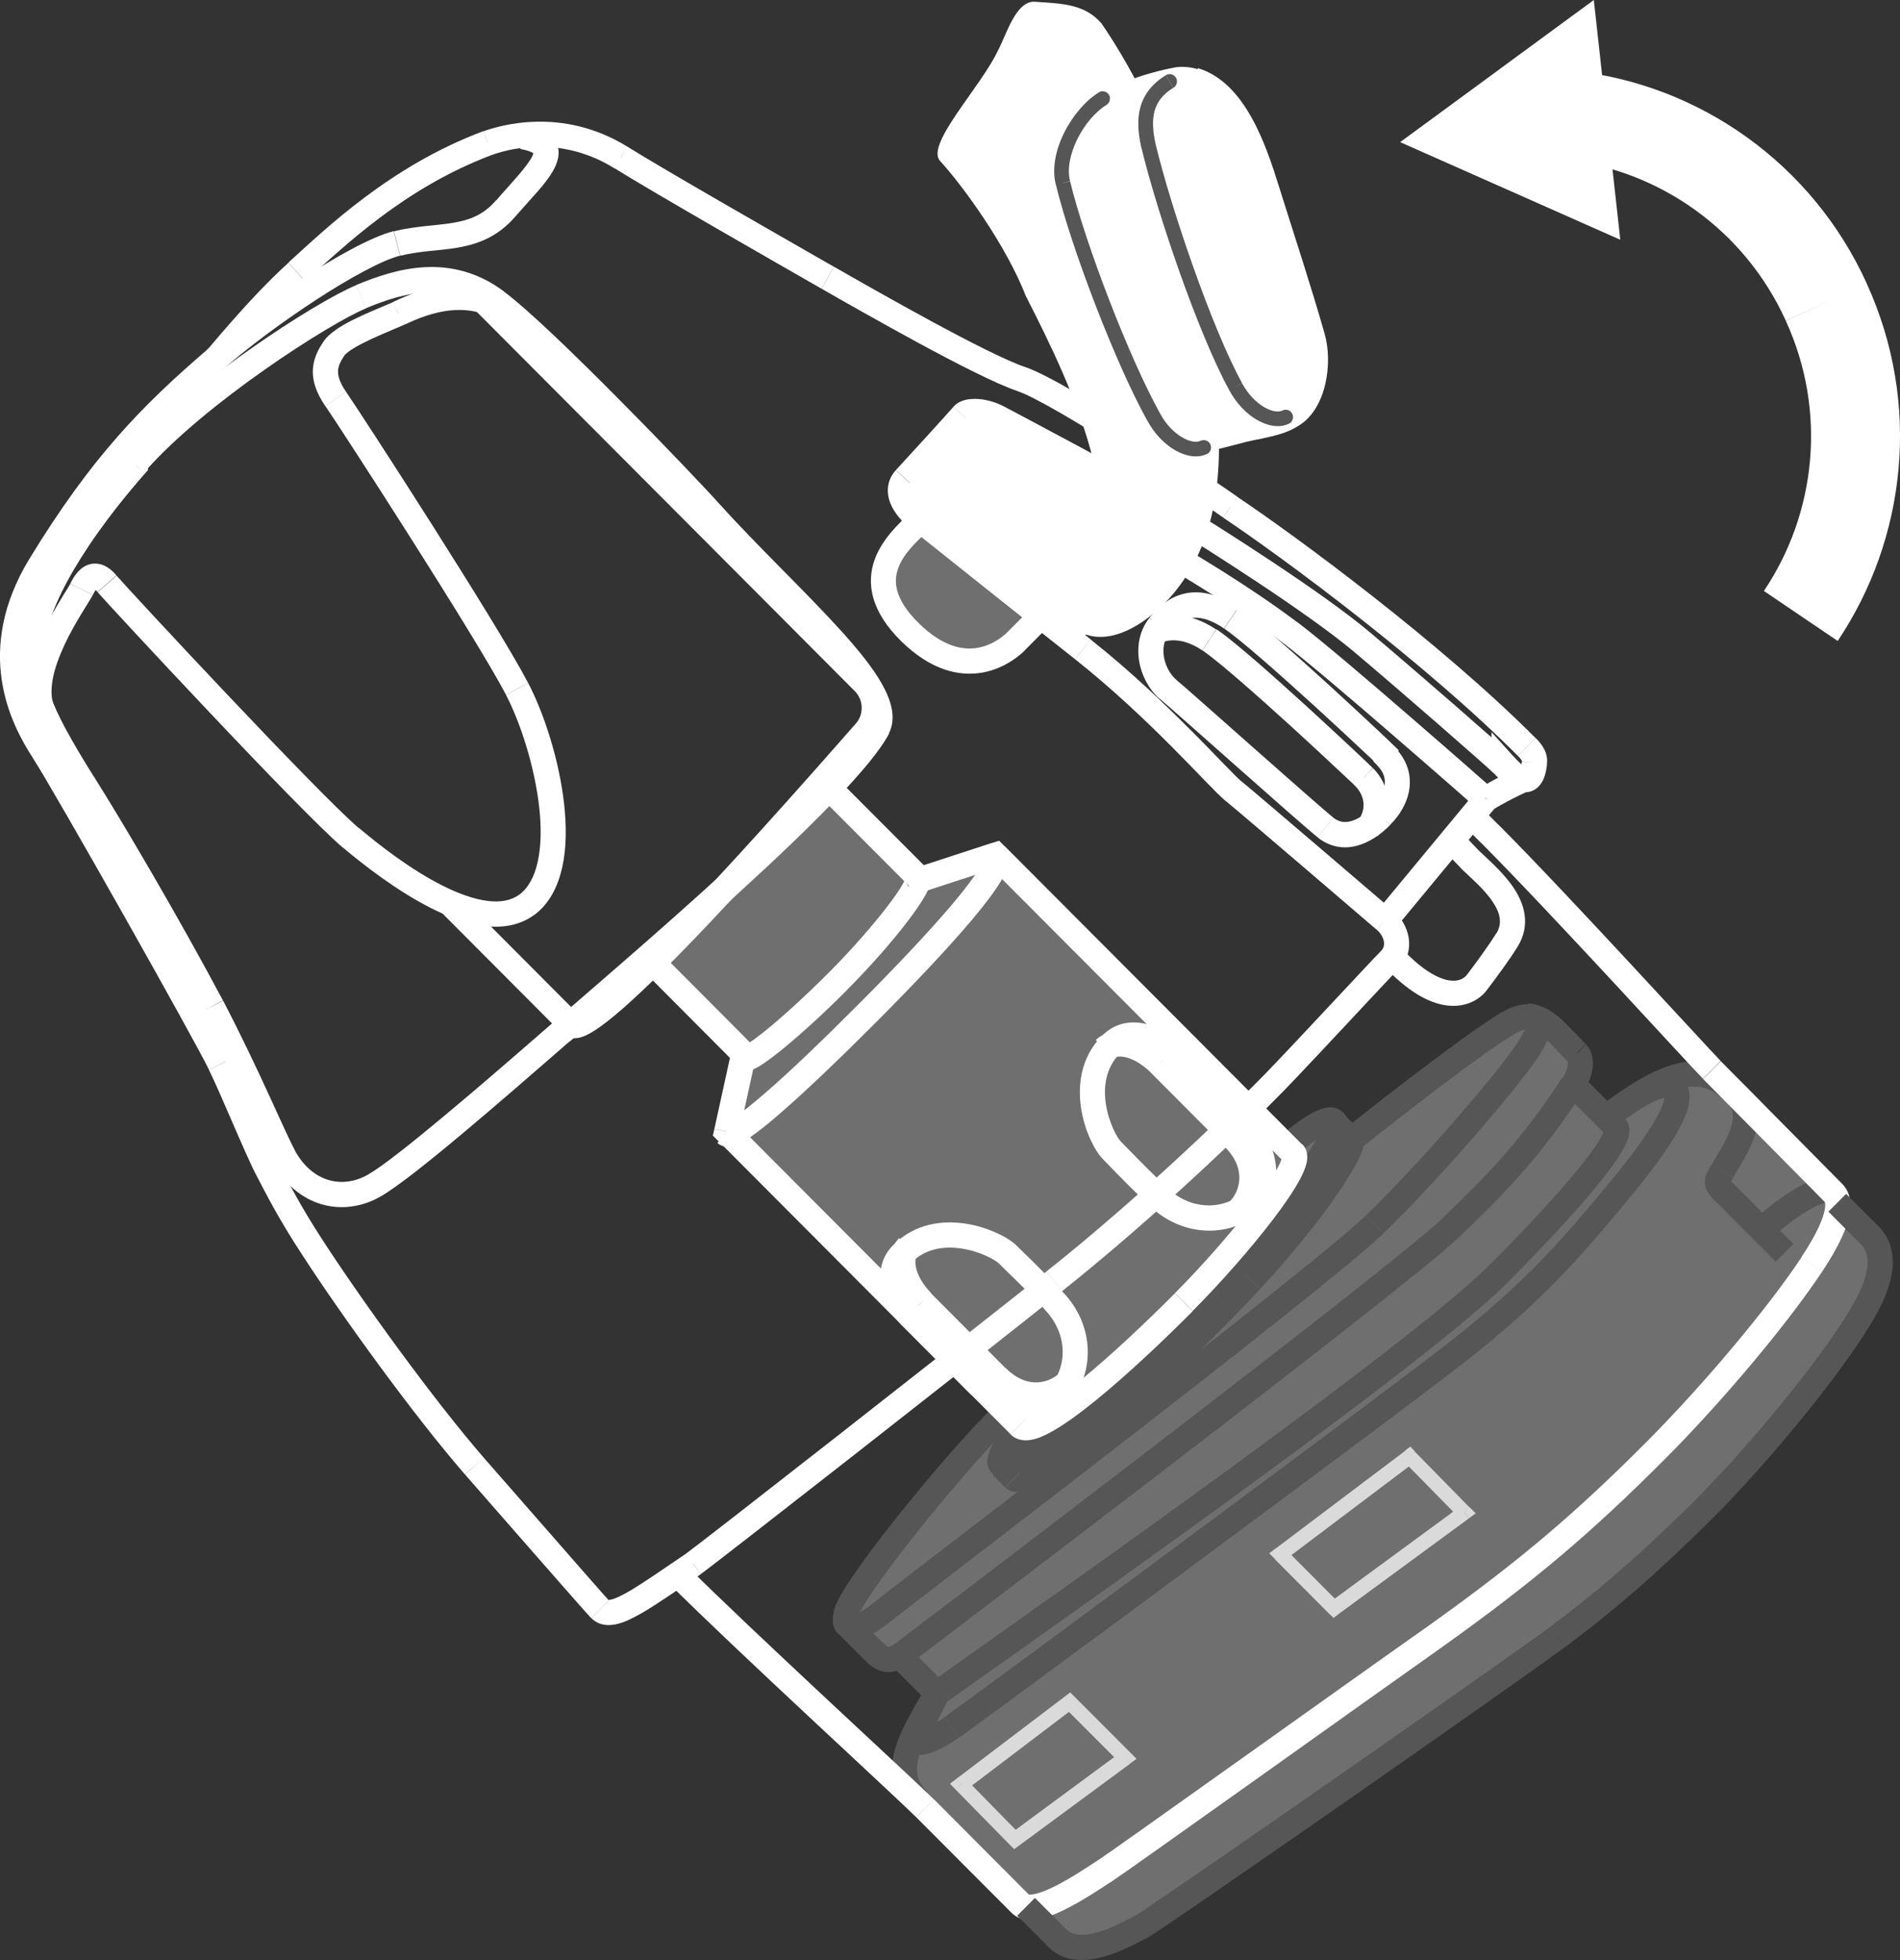 <svg width="64" height="66" viewBox="0 0 128 132" fill="none" xmlns="http://www.w3.org/2000/svg">
<rect x="0" y="0" width="128" height="132" fill="#333333" stroke="none"/>
<g clip-path="url(#clip0_110_414)">
<path d="M88.785 78.886L92.663 82.713L94.886 80.482L96.798 82.4L73.956 105.821L72.045 103.903L74.268 101.672L70.391 97.845L68.167 100.076L66.32 98.288L68.544 96.056L66.32 93.889C66.32 93.889 65.301 91.464 63.518 89.74C61.736 88.015 59.576 87.314 59.576 87.314L49.332 76.849L50.544 71.805L43.607 65.036L55.377 52.975L61.8 59.227L66.761 57.438L77.898 68.42C77.898 68.42 78.66 70.587 80.443 72.312C82.225 74.036 84.642 75.06 84.642 75.06L86.553 77.743L88.776 75.511L90.88 76.784L88.657 79.016L88.785 78.886Z" fill="#6F6F6F"/>
<path d="M61.744 35.298C60.596 36.451 57.609 38.941 61.303 42.574C64.997 46.216 67.919 43.791 68.562 43.081L70.087 41.55" fill="#6F6F6F"/>
<path d="M69.15 43.68L70.675 42.15L69.481 40.951L67.955 42.481L69.15 43.68ZM60.706 43.173C62.718 45.156 64.647 45.58 66.228 45.285C67.744 44.999 68.791 44.086 69.177 43.653L67.928 42.509C67.68 42.777 66.945 43.422 65.915 43.616C64.951 43.8 63.572 43.616 61.891 41.965L60.706 43.173ZM61.147 34.69C60.642 35.197 59.419 36.267 58.914 37.714C58.648 38.47 58.565 39.346 58.841 40.296C59.116 41.237 59.714 42.196 60.706 43.173L61.891 41.965C61.037 41.126 60.632 40.407 60.458 39.826C60.292 39.254 60.338 38.747 60.504 38.286C60.853 37.29 61.707 36.534 62.341 35.898L61.147 34.699V34.69ZM68.552 43.081L67.955 42.481L67.937 42.5V42.518L68.552 43.09V43.081Z" fill="white"/>
<path d="M71.604 42.703C67.727 39.642 62.443 35.363 61.8 34.976C61.166 34.533 60.587 33.316 61.479 32.228C62.37 31.14 63.895 29.231 64.345 28.65C64.667 28.263 65.237 27.497 67.717 28.65C69.822 29.544 75.922 33.122 78.789 34.837C81.334 36.239 74.269 44.095 71.595 42.749V42.684L71.604 42.703Z" fill="white"/>
<path d="M91.081 76.72L97.191 71.989L101.776 68.799L103.687 68.421L105.911 70.588L106.425 71.869L105.975 73.013L108.456 75.124L111.828 72.948L114.63 72.183L116.606 73.335L123.543 80.353L123.791 81.376L125.959 83.165L126.658 85.461L124.682 89.804L116.091 100.27L108.97 107.029L98.974 114.369L85.293 124.015L76.389 130.008L72.889 131.096L71.29 130.46L69.195 128.413L68.561 127.971L60.861 120.308L61.045 118.205L62.322 115.393L63.085 114.185L60.54 111.695L59.584 111.76L57.039 109.399L57.103 108.376L60.926 102.944L64.996 97.974L67.348 95.485L68.625 96.056L67.477 97.974V98.74L68.304 99.57L69.572 99.182L72.889 96.822L79.697 90.948L84.337 86.227L87.838 82.077L90.254 78.693L91.081 76.72Z" fill="#6F6F6F"/>
<path d="M63.738 113.456L61.257 110.967L60.062 112.165L62.543 114.655L63.738 113.456ZM62.654 117.117C62.654 117.172 62.644 117.172 62.672 117.062C62.7 116.97 62.736 116.859 62.801 116.711C62.911 116.426 63.076 116.075 63.232 115.743C63.398 115.402 63.554 115.088 63.683 114.849C63.747 114.729 63.793 114.637 63.83 114.563C63.848 114.526 63.857 114.508 63.866 114.489C63.866 114.489 63.866 114.471 63.876 114.471C63.876 114.471 63.876 114.471 63.131 114.065C62.635 113.794 62.387 113.659 62.387 113.659C62.387 113.659 62.387 113.668 62.378 113.678C62.369 113.696 62.35 113.724 62.332 113.761C62.295 113.834 62.24 113.936 62.176 114.056C62.047 114.305 61.882 114.637 61.707 114.996C61.533 115.347 61.358 115.734 61.22 116.075C61.156 116.241 61.092 116.416 61.046 116.573C61.009 116.711 60.954 116.914 60.954 117.108H62.644L62.654 117.117ZM63.627 115.642C63.168 115.946 62.654 116.25 62.277 116.398C62.066 116.481 62.01 116.472 62.056 116.481C62.093 116.481 62.258 116.49 62.424 116.647C62.608 116.813 62.644 117.025 62.644 117.117H60.954C60.954 117.357 61.027 117.67 61.294 117.91C61.533 118.131 61.817 118.178 61.992 118.178C62.323 118.187 62.663 118.076 62.902 117.975C63.434 117.763 64.059 117.385 64.555 117.053L63.618 115.642H63.627ZM98.496 89.712C94.821 92.7 64.555 115.015 63.627 115.642L64.565 117.053C65.539 116.398 95.85 94.046 99.562 91.031L98.496 89.712ZM107.924 80.251C105.204 83.488 103.137 85.931 98.496 89.712L99.562 91.031C104.331 87.149 106.472 84.613 109.219 81.349L107.924 80.251ZM112.168 73.87C112.067 73.769 112.196 73.75 112.086 74.165C111.985 74.543 111.737 75.069 111.332 75.724C110.542 77.024 109.283 78.628 107.924 80.251L109.219 81.349C110.588 79.716 111.911 78.029 112.775 76.618C113.207 75.917 113.547 75.226 113.712 74.617C113.868 74.045 113.942 73.243 113.363 72.671L112.168 73.87ZM108.438 75.124C108.799 75.561 108.98 75.779 108.98 75.779C108.98 75.779 108.989 75.77 109.008 75.76C109.026 75.742 109.063 75.714 109.109 75.677C109.201 75.604 109.329 75.502 109.486 75.392C109.807 75.152 110.23 74.848 110.68 74.58C111.139 74.304 111.571 74.082 111.92 73.99C112.325 73.87 112.288 73.999 112.168 73.889L113.363 72.69C112.775 72.1 111.948 72.22 111.452 72.358C110.891 72.515 110.303 72.828 109.807 73.132C109.293 73.446 108.815 73.778 108.475 74.036C108.3 74.165 108.162 74.276 108.061 74.359C108.015 74.396 107.969 74.433 107.942 74.451C107.933 74.46 107.914 74.469 107.914 74.479C107.914 74.479 108.095 74.697 108.456 75.133L108.438 75.124ZM63.131 114.056L63.876 114.461L64.179 113.908L63.729 113.466L63.131 114.065V114.056Z" fill="#565656"/>
<path d="M124.141 79.753C123.819 79.43 123.415 79.32 123.057 79.32C122.717 79.32 122.377 79.403 122.074 79.504C121.467 79.716 120.833 80.104 120.273 80.482C119.703 80.869 119.17 81.284 118.784 81.597C118.591 81.754 118.435 81.892 118.325 81.985C118.27 82.031 118.224 82.068 118.196 82.095C118.178 82.105 118.169 82.123 118.16 82.123C118.16 82.123 118.16 82.123 118.15 82.123C118.15 82.123 118.34 82.335 118.72 82.759C119.1 83.177 119.29 83.389 119.29 83.396C119.29 83.396 119.308 83.377 119.317 83.368C119.345 83.34 119.382 83.313 119.437 83.266C119.538 83.174 119.685 83.054 119.869 82.907C120.227 82.612 120.714 82.225 121.228 81.883C121.752 81.533 122.257 81.238 122.653 81.1C122.855 81.026 122.974 81.007 123.038 81.007C123.084 81.007 123.02 81.007 122.956 80.952L124.15 79.753H124.141Z" fill="#565656"/>
<path d="M116.781 79.264C116.873 79.08 117.047 78.822 117.314 78.37C117.553 77.964 117.838 77.457 118.058 76.913C118.481 75.871 118.784 74.368 117.654 73.188L116.432 74.368C116.827 74.783 116.845 75.382 116.487 76.277C116.312 76.701 116.083 77.116 115.862 77.503C115.66 77.844 115.403 78.25 115.274 78.508L116.79 79.264H116.781ZM116.753 79.689C116.597 79.532 116.542 79.449 116.524 79.43C116.524 79.43 116.524 79.43 116.542 79.477C116.551 79.513 116.56 79.569 116.551 79.615C116.551 79.707 116.505 79.744 116.551 79.67C116.57 79.633 116.597 79.596 116.634 79.532C116.671 79.467 116.717 79.394 116.762 79.311L115.283 78.481C115.256 78.536 115.219 78.591 115.182 78.647C115.145 78.702 115.109 78.766 115.072 78.84C114.998 78.969 114.888 79.191 114.861 79.477C114.805 80.094 115.21 80.555 115.55 80.897L116.744 79.698L116.753 79.689ZM120.824 83.774L116.753 79.689L115.559 80.887L119.629 84.972L120.824 83.774ZM116.027 78.886L116.772 79.301V79.283L116.79 79.264L116.037 78.886H116.027Z" fill="#565656"/>
<path d="M68.526 97.356C68.269 97.504 68.002 97.642 67.782 97.744C67.671 97.79 67.607 97.808 67.579 97.817C67.524 97.827 67.662 97.781 67.855 97.882C67.975 97.947 68.076 98.039 68.14 98.168C68.204 98.278 68.204 98.38 68.204 98.417C68.204 98.481 68.186 98.454 68.259 98.288C68.388 97.974 68.701 97.421 69.316 96.545L67.929 95.577C67.304 96.48 66.9 97.153 66.697 97.642C66.596 97.882 66.514 98.159 66.514 98.435C66.514 98.758 66.651 99.173 67.074 99.394C67.396 99.56 67.727 99.514 67.892 99.486C68.085 99.45 68.278 99.376 68.434 99.311C68.756 99.173 69.096 98.989 69.353 98.841L68.526 97.356ZM81.049 86.411C75.426 92.368 69.693 96.656 68.498 97.375L69.371 98.832C70.722 98.02 76.575 93.622 82.281 87.582L81.049 86.411ZM87.894 77.974C85.643 81.413 82.777 84.493 81.04 86.42L82.299 87.554C83.999 85.655 86.976 82.474 89.319 78.896L87.904 77.964L87.894 77.974ZM89.273 76.102C89.19 76.019 89.144 75.899 89.144 75.816C89.144 75.779 89.144 75.834 89.071 76.01C88.914 76.369 88.565 76.959 87.894 77.955L89.3 78.905C89.962 77.918 90.403 77.208 90.632 76.674C90.743 76.406 90.844 76.111 90.844 75.807C90.844 75.456 90.715 75.133 90.476 74.894L89.282 76.093L89.273 76.102ZM87.288 77.891C87.656 77.522 88.29 77.005 88.868 76.637C89.162 76.452 89.401 76.332 89.558 76.286C89.64 76.258 89.649 76.268 89.613 76.268C89.567 76.268 89.41 76.249 89.273 76.102L90.467 74.903C90.21 74.645 89.897 74.58 89.659 74.571C89.429 74.571 89.218 74.617 89.043 74.672C88.694 74.783 88.317 74.986 87.977 75.198C87.288 75.632 86.553 76.231 86.094 76.692L87.288 77.891ZM68.939 98.094L69.353 98.832H69.362L69.371 98.823L68.939 98.094ZM81.665 86.992L82.281 87.573V87.554L81.656 86.983L81.665 86.992ZM88.602 78.444L87.904 77.964V77.974L88.611 78.435L88.602 78.444Z" fill="#565656"/>
<path d="M91.615 76.12L90.403 74.903L89.208 76.102L90.421 77.319L91.615 76.12ZM84.89 86.808C87.205 84.318 89.015 82.003 90.21 80.251C90.798 79.375 91.248 78.628 91.533 78.047C91.671 77.762 91.781 77.494 91.845 77.245C91.873 77.125 91.909 76.978 91.9 76.812C91.9 76.664 91.863 76.36 91.615 76.111L90.421 77.31C90.219 77.107 90.21 76.886 90.21 76.849C90.21 76.793 90.21 76.775 90.21 76.812C90.191 76.895 90.127 77.052 90.017 77.291C89.787 77.771 89.383 78.444 88.813 79.283C87.683 80.961 85.928 83.202 83.658 85.636L84.899 86.798L84.89 86.808ZM74.764 96.388C77.126 94.397 80.277 91.759 84.89 86.808L83.649 85.646C79.101 90.524 76.014 93.115 73.671 95.088L74.755 96.388H74.764ZM67.708 100.169C68.075 100.538 68.553 100.482 68.746 100.446C68.985 100.399 69.233 100.307 69.454 100.206C69.904 99.994 70.455 99.653 71.034 99.265C72.192 98.481 73.588 97.384 74.783 96.388L73.698 95.088C72.532 96.066 71.19 97.117 70.097 97.864C69.545 98.242 69.086 98.518 68.755 98.675C68.581 98.758 68.498 98.776 68.47 98.786C68.388 98.804 68.672 98.721 68.93 98.979L67.735 100.178L67.708 100.169ZM66.881 99.339L67.708 100.169L68.902 98.97L68.075 98.14L66.881 99.339Z" fill="#565656"/>
<path d="M57.886 108.698C58.06 108.265 58.611 107.398 59.457 106.227C60.274 105.084 61.322 103.737 62.424 102.382C64.648 99.643 67.046 96.932 68.296 95.798L67.165 94.535C65.806 95.761 63.334 98.574 61.12 101.303C60.008 102.677 58.933 104.051 58.088 105.231C57.261 106.375 56.59 107.407 56.324 108.053L57.886 108.698ZM57.637 108.791C57.739 108.892 57.775 108.984 57.784 109.04C57.794 109.086 57.784 109.113 57.794 109.086C57.794 109.058 57.794 109.012 57.821 108.938C57.84 108.864 57.867 108.763 57.904 108.643L56.296 108.108C56.186 108.431 56.112 108.735 56.103 109.012C56.094 109.261 56.121 109.676 56.434 109.999L57.628 108.8L57.637 108.791ZM58.988 107.832C58.363 108.33 57.941 108.597 57.674 108.698C57.545 108.745 57.509 108.735 57.527 108.735C57.564 108.735 57.619 108.763 57.637 108.791L56.443 109.989C56.691 110.238 56.994 110.386 57.343 110.423C57.674 110.46 57.986 110.386 58.262 110.284C58.804 110.082 59.401 109.676 60.045 109.15L58.988 107.822V107.832ZM92.019 81.847C90.09 83.719 82.032 90.044 74.305 96.029C70.455 99.007 66.715 101.884 63.885 104.051C62.47 105.139 61.294 106.043 60.44 106.697C59.613 107.334 59.062 107.767 58.951 107.869L60.081 109.132C60.081 109.132 60.1 109.113 60.182 109.049C60.256 108.993 60.348 108.92 60.467 108.828C60.706 108.634 61.046 108.376 61.469 108.053C62.314 107.398 63.499 106.495 64.905 105.406C67.726 103.24 71.475 100.363 75.325 97.375C82.997 91.436 91.165 85.028 93.186 83.073L92.01 81.856L92.019 81.847ZM102.099 70.422C100.675 72.469 95.943 78.047 92.019 81.847L93.195 83.064C97.165 79.209 101.979 73.548 103.486 71.39L102.099 70.422ZM102.917 69.269C103.008 69.269 103.018 69.287 102.981 69.269C102.907 69.232 102.825 69.14 102.806 69.048C102.797 69.002 102.825 69.066 102.724 69.324C102.623 69.573 102.439 69.933 102.09 70.431L103.477 71.399C103.863 70.846 104.129 70.366 104.295 69.951C104.451 69.546 104.543 69.121 104.46 68.716C104.368 68.264 104.093 67.941 103.753 67.766C103.449 67.609 103.137 67.582 102.907 67.582V69.278L102.917 69.269ZM57.095 108.376L56.314 108.053V108.081L56.296 108.108L57.095 108.376ZM59.512 108.505L60.045 109.169L60.063 109.15L60.081 109.132L59.512 108.505Z" fill="#565656"/>
<path d="M59.42 110.579L57.638 108.79L56.443 109.989L58.226 111.778L59.42 110.579ZM60.468 110.57C60.229 110.755 60.063 110.847 59.962 110.884C59.907 110.902 59.88 110.911 59.861 110.911H59.843C59.843 110.911 59.751 110.902 59.42 110.57L58.226 111.769C58.529 112.073 58.989 112.516 59.641 112.59C60.312 112.673 60.918 112.35 61.506 111.907L60.477 110.561L60.468 110.57ZM97.11 82.105C96.302 82.879 93.701 84.982 90.164 87.766C86.654 90.523 82.271 93.908 77.962 97.218C69.325 103.857 61.028 110.137 60.459 110.57L61.488 111.916C62.002 111.52 70.382 105.167 78.991 98.564C83.3 95.254 87.692 91.861 91.211 89.094C94.712 86.346 97.404 84.179 98.286 83.322L97.11 82.095V82.105ZM105.26 72.552C102.513 76.756 100.464 78.868 97.11 82.105L98.286 83.331C101.677 80.058 103.827 77.835 106.675 73.483L105.26 72.552Z" fill="#565656"/>
<path d="M100.288 85.24C97.293 88.246 88.169 95.06 79.578 101.275C71.042 107.444 63.067 113.014 62.516 113.438L63.545 114.784C64.078 114.379 71.97 108.874 80.57 102.649C89.106 96.471 98.377 89.565 101.492 86.439L100.297 85.24H100.288ZM108.245 76.489C107.997 76.24 108.107 75.982 108.07 76.12C108.052 76.203 107.979 76.379 107.822 76.655C107.51 77.19 106.977 77.928 106.242 78.822C104.781 80.602 102.64 82.898 100.288 85.249L101.483 86.448C103.844 84.078 106.031 81.745 107.547 79.901C108.3 78.988 108.907 78.158 109.292 77.503C109.476 77.181 109.642 76.849 109.715 76.535C109.779 76.268 109.862 75.715 109.439 75.29L108.245 76.489ZM105.378 73.621L108.245 76.489L109.439 75.29L106.573 72.423L105.378 73.621ZM106.233 70.91C105.835 71.31 105.636 71.51 105.636 71.51C105.636 71.51 105.636 71.501 105.626 71.501C105.626 71.501 105.617 71.482 105.608 71.482C105.608 71.473 105.599 71.464 105.599 71.464C105.599 71.464 105.599 71.464 105.599 71.482C105.599 71.491 105.608 71.519 105.617 71.547C105.636 71.648 105.645 71.98 105.268 72.589L106.711 73.474C107.234 72.616 107.372 71.888 107.289 71.307C107.253 71.021 107.161 70.8 107.069 70.634C107.023 70.551 106.977 70.486 106.94 70.431C106.922 70.403 106.904 70.385 106.885 70.366C106.885 70.366 106.867 70.348 106.867 70.339C106.867 70.339 106.867 70.339 106.858 70.329C106.858 70.329 106.659 70.529 106.26 70.929L106.233 70.91ZM102.181 69.555C102.558 69.352 102.824 69.306 103.008 69.315C103.192 69.324 103.394 69.389 103.633 69.555C103.89 69.73 104.165 69.979 104.505 70.329C104.809 70.643 105.231 71.104 105.636 71.51L106.83 70.311C106.407 69.887 106.104 69.546 105.709 69.149C105.36 68.79 104.974 68.43 104.57 68.153C104.147 67.867 103.66 67.655 103.09 67.628C102.521 67.6 101.951 67.757 101.381 68.061L102.181 69.564V69.555ZM91.633 77.374C92.515 76.655 94.692 74.94 96.898 73.271C99.13 71.584 101.299 70.025 102.181 69.555L101.381 68.052C100.352 68.605 98.064 70.265 95.878 71.915C93.663 73.585 91.458 75.318 90.549 76.065L91.624 77.374H91.633ZM105.985 73.013L105.259 72.57L104.91 73.142L105.378 73.612L105.976 73.013H105.985Z" fill="#565656"/>
<path d="M118.793 74.331C118.251 73.787 117.662 73.142 117.084 72.644C116.468 72.127 115.751 71.676 114.851 71.528C113.059 71.224 110.882 72.118 107.693 74.58L108.722 75.927C111.892 73.474 113.546 73.031 114.566 73.206C115.062 73.289 115.512 73.538 115.99 73.953C116.505 74.387 116.964 74.903 117.598 75.539L118.793 74.341V74.331Z" fill="#565656"/>
<path d="M62.277 113.77C61.652 114.904 60.761 116.287 60.347 117.615C60.136 118.298 60.016 119.035 60.145 119.782C60.274 120.548 60.641 121.248 61.284 121.875L62.46 120.658C62.056 120.262 61.872 119.874 61.808 119.496C61.744 119.1 61.79 118.648 61.955 118.122C62.304 117.016 63.039 115.891 63.747 114.591L62.267 113.77H62.277Z" fill="#565656"/>
<path d="M100.969 55.566L99.757 54.349L98.562 55.548L99.775 56.765L100.969 55.566ZM115.928 71.454C115.468 70.993 112.942 68.236 109.9 64.963C106.877 61.708 103.367 57.964 100.969 55.557L99.775 56.756C102.145 59.135 105.637 62.86 108.66 66.115C111.664 69.352 114.237 72.155 114.724 72.644L115.918 71.445L115.928 71.454ZM124.133 79.753C123.875 79.495 122.065 77.669 120.2 75.779C118.335 73.889 116.405 71.943 115.928 71.463L114.733 72.662C115.211 73.142 117.131 75.087 119.006 76.978C120.871 78.868 122.69 80.703 122.947 80.961L124.142 79.763L124.133 79.753ZM122.773 85.609C123.94 83.847 124.463 82.612 124.61 81.708C124.767 80.749 124.5 80.122 124.123 79.744L122.929 80.943C122.874 80.887 123.021 80.943 122.938 81.422C122.846 81.975 122.479 82.971 121.358 84.659L122.764 85.599L122.773 85.609ZM112.17 98.251C116.084 94.332 120.448 89.113 122.773 85.609L121.367 84.668C119.116 88.061 114.825 93.179 110.975 97.052L112.17 98.251ZM96.982 111.04C103.386 106.485 107.236 103.193 112.17 98.251L110.975 97.052C106.115 101.93 102.329 105.157 95.999 109.657L96.982 111.04ZM74.811 126.762C76.097 125.923 92.746 114.028 96.982 111.04L96.008 109.648C91.717 112.663 75.141 124.512 73.892 125.333L74.811 126.762ZM68.149 128.819C68.701 129.372 69.482 129.335 70.014 129.234C70.593 129.114 71.227 128.856 71.806 128.561C72.982 127.97 74.195 127.159 74.811 126.753L73.892 125.324C73.24 125.748 72.128 126.495 71.062 127.03C70.529 127.297 70.051 127.482 69.693 127.555C69.289 127.638 69.279 127.528 69.353 127.611L68.159 128.809L68.149 128.819ZM61.718 122.373L68.149 128.819L69.344 127.62L62.921 121.174L61.727 122.373H61.718ZM45.105 106.67C47.154 108.726 51.032 112.377 54.532 115.642C58.052 118.924 61.157 121.811 61.718 122.373L62.912 121.174C62.324 120.584 59.172 117.661 55.681 114.406C52.18 111.133 48.321 107.509 46.3 105.48L45.105 106.679V106.67Z" fill="white"/>
<path d="M100.481 51.509V51.574H102.171V51.509H100.481ZM102.52 51.306C102.502 51.518 102.465 51.657 102.438 51.739C102.41 51.822 102.392 51.822 102.429 51.786C102.474 51.739 102.548 51.684 102.649 51.666C102.732 51.647 102.787 51.666 102.778 51.666C102.769 51.666 102.732 51.647 102.667 51.601C102.603 51.555 102.53 51.5 102.447 51.426C102.282 51.278 102.107 51.103 101.96 50.928L100.71 52.071C100.876 52.256 101.096 52.486 101.344 52.699C101.574 52.901 101.896 53.141 102.254 53.27C102.447 53.335 102.695 53.381 102.961 53.335C103.246 53.289 103.494 53.141 103.687 52.929C104.036 52.551 104.165 52.007 104.22 51.454L102.539 51.297L102.52 51.306ZM102.254 50.9C102.419 51.066 102.493 51.168 102.52 51.223C102.53 51.242 102.53 51.251 102.53 51.251L104.202 51.527C104.34 50.707 103.871 50.117 103.458 49.702L102.263 50.9H102.254ZM82.398 34.856C86.386 37.52 95.942 44.575 102.254 50.9L103.448 49.702C97.026 43.265 87.369 36.147 83.336 33.445L82.398 34.856ZM68.534 26.335C69.112 26.529 70.169 27.073 71.52 27.857C72.843 28.622 74.377 29.572 75.884 30.531C78.888 32.449 81.728 34.367 82.38 34.837L83.363 33.454C82.674 32.965 79.817 31.02 76.794 29.093C75.278 28.124 73.725 27.165 72.365 26.381C71.033 25.616 69.838 24.98 69.076 24.722L68.543 26.335H68.534ZM55.339 19.438C56.672 20.203 59.281 21.688 61.881 23.099C64.454 24.491 67.118 25.856 68.543 26.335L69.076 24.722C67.826 24.307 65.299 23.016 62.69 21.605C60.108 20.203 57.517 18.728 56.185 17.963L55.349 19.438H55.339ZM41.373 11.314C43.937 12.919 52.675 17.916 55.339 19.438L56.175 17.963C53.492 16.423 44.791 11.462 42.265 9.876L41.364 11.314H41.373ZM33.132 10.438C33.949 10.143 37.579 8.972 41.373 11.323L42.265 9.876C37.79 7.119 33.527 8.502 32.562 8.843L33.132 10.447V10.438ZM20.562 18.949C23.135 16.635 27.214 12.661 33.15 10.429L32.553 8.834C26.268 11.194 21.95 15.399 19.432 17.677L20.562 18.94V18.949ZM14.59 24.122C15.025 24.479 15.242 24.657 15.242 24.657C15.242 24.657 15.252 24.639 15.27 24.629C15.288 24.602 15.325 24.565 15.362 24.519C15.444 24.417 15.564 24.279 15.72 24.095C16.023 23.735 16.455 23.228 16.97 22.656C17.999 21.503 19.322 20.074 20.562 18.959L19.432 17.695C18.127 18.875 16.749 20.351 15.711 21.531C15.187 22.121 14.746 22.638 14.434 23.006C14.277 23.191 14.158 23.338 14.066 23.44C14.02 23.495 13.993 23.532 13.965 23.56C13.956 23.569 13.947 23.587 13.938 23.587C13.938 23.587 14.155 23.766 14.59 24.122ZM3.408 38.544C7.487 31.868 10.74 28.548 15.141 24.768L14.039 23.477C9.527 27.35 6.155 30.798 1.965 37.659L3.408 38.544ZM3.647 50.144C2.949 49.075 2.076 47.507 1.791 45.543C1.506 43.606 1.763 41.246 3.408 38.544L1.965 37.659C0.119 40.702 -0.231 43.477 0.119 45.801C0.459 48.106 1.478 49.914 2.241 51.085L3.656 50.153L3.647 50.144ZM15.601 71.307C15.141 70.348 12.513 65.608 9.84 60.868C7.166 56.129 4.4 51.297 3.647 50.144L2.232 51.076C2.939 52.164 5.677 56.931 8.37 61.698C11.062 66.466 13.653 71.141 14.075 72.035L15.601 71.297V71.307ZM18.77 78.361C18.467 77.789 17.916 76.517 17.3 75.115C16.703 73.732 16.051 72.247 15.601 71.307L14.075 72.044C14.516 72.948 15.141 74.396 15.748 75.797C16.345 77.171 16.933 78.517 17.273 79.154L18.77 78.361ZM21.784 83.589C20.222 81.201 19.414 79.578 18.77 78.361L17.273 79.154C17.907 80.362 18.752 82.058 20.369 84.52L21.784 83.589ZM32.599 98.177C29.199 94.258 24.384 87.591 21.784 83.589L20.369 84.52C22.988 88.559 27.848 95.3 31.322 99.293L32.599 98.177ZM41.024 107.776C41.024 107.776 41.015 107.767 40.987 107.739C40.969 107.712 40.941 107.684 40.905 107.647C40.831 107.564 40.739 107.463 40.62 107.333C40.39 107.075 40.078 106.716 39.71 106.301C38.975 105.462 38.02 104.373 37.046 103.258C35.098 101.035 33.077 98.721 32.599 98.177L31.331 99.302C32.259 100.353 39.425 108.569 39.83 108.975L41.024 107.776ZM42.549 107.066C42.154 107.297 41.732 107.536 41.364 107.665C40.923 107.813 40.941 107.684 41.033 107.776L39.839 108.975C40.501 109.639 41.41 109.445 41.906 109.27C42.467 109.076 43.036 108.744 43.404 108.532L42.549 107.066ZM46.252 104.604C44.644 105.701 43.275 106.633 42.549 107.066L43.404 108.532C44.203 108.062 45.637 107.084 47.208 106.015L46.252 104.613V104.604ZM70.509 85.618C64.068 90.736 47.291 103.857 46.234 104.613L47.208 106.006C48.31 105.222 65.143 92.054 71.556 86.955L70.509 85.627V85.618ZM85.32 72.229C83.17 74.442 76.904 80.546 70.509 85.618L71.556 86.946C78.025 81.809 84.346 75.659 86.533 73.409L85.32 72.229ZM93.029 64.05C92.276 64.806 87.433 70.043 85.32 72.229L86.533 73.409C88.747 71.122 93.452 66.023 94.224 65.248L93.029 64.05ZM92.763 62.62C93.029 62.851 93.185 63.146 93.231 63.413C93.268 63.662 93.204 63.884 93.029 64.05L94.224 65.248C95.455 64.013 94.922 62.224 93.856 61.32L92.763 62.62ZM82.591 53.953C83.602 54.773 92.303 62.233 92.753 62.62L93.856 61.329C93.415 60.951 84.686 53.473 83.657 52.634L82.591 53.953ZM72.42 44.39C74.928 46.373 77.189 48.531 78.962 50.31C79.844 51.195 80.607 51.988 81.213 52.615C81.801 53.224 82.288 53.713 82.591 53.962L83.657 52.643C83.455 52.477 83.051 52.071 82.426 51.426C81.829 50.808 81.057 50.006 80.156 49.111C78.365 47.313 76.049 45.1 73.468 43.062L72.42 44.4V44.39ZM61.413 35.649C62.561 36.543 67.311 40.361 72.42 44.39L73.468 43.053C68.386 39.042 63.599 35.197 62.451 34.302L61.413 35.639V35.649ZM60.356 31.656C59.75 32.32 59.694 33.131 59.97 33.86C60.227 34.533 60.77 35.151 61.413 35.649L62.451 34.312C61.946 33.915 61.661 33.537 61.55 33.26C61.459 33.03 61.505 32.919 61.596 32.818L60.347 31.665L60.356 31.656ZM64.215 27.414C63.912 27.774 61.073 30.881 60.356 31.656L61.606 32.809C62.286 32.062 65.18 28.908 65.511 28.502L64.206 27.414H64.215ZM67.679 27.396C67.1 27.082 66.457 26.907 65.897 26.87C65.612 26.852 65.318 26.87 65.051 26.925C64.794 26.99 64.463 27.119 64.215 27.414L65.52 28.502C65.437 28.604 65.373 28.595 65.446 28.585C65.511 28.567 65.621 28.558 65.786 28.567C66.108 28.595 66.521 28.696 66.898 28.899L67.697 27.396H67.679ZM79.495 33.869C76.536 32.062 68.616 27.894 67.679 27.396L66.88 28.899C67.854 29.424 75.709 33.546 78.613 35.317L79.495 33.869ZM92.257 42.555C89.087 39.89 82.408 35.649 79.495 33.869L78.613 35.317C81.544 37.106 88.113 41.292 91.173 43.855L92.257 42.555ZM101.923 50.965C101.252 50.292 95.363 45.165 92.257 42.555L91.173 43.855C94.297 46.483 100.122 51.564 100.729 52.164L101.923 50.965ZM101.326 51.5L101.951 50.928L100.481 49.305V51.5H101.326ZM103.366 51.371L102.53 51.232V51.26V51.288L103.375 51.371H103.366ZM82.876 34.136L82.38 34.828H82.389L82.398 34.846L82.867 34.136H82.876ZM41.824 10.595L42.274 9.876L41.833 10.595H41.824ZM32.847 9.636L32.562 8.834L32.856 9.627L32.847 9.636ZM14.581 24.122L15.132 24.768L15.187 24.722L15.233 24.666L14.581 24.131V24.122ZM46.721 105.314L47.199 106.015L46.712 105.323L46.721 105.314ZM101.326 51.574L100.729 52.173L102.171 53.621V51.574H101.326Z" fill="white"/>
<path d="M34.704 14.597C34.952 14.311 35.209 14.025 35.457 13.749C35.705 13.472 35.953 13.195 36.192 12.928C36.643 12.412 37.084 11.858 37.35 11.333C37.607 10.826 37.828 10.069 37.359 9.387C36.955 8.788 36.183 8.511 35.356 8.364L35.053 10.033C35.816 10.171 35.963 10.346 35.953 10.346C35.889 10.254 36.009 10.235 35.834 10.567C35.669 10.89 35.356 11.296 34.906 11.821C34.685 12.07 34.447 12.338 34.199 12.624C33.95 12.9 33.684 13.195 33.427 13.5L34.704 14.615V14.597ZM26.958 17.225C27.583 17.068 28.208 16.985 28.851 16.912C29.476 16.847 30.165 16.792 30.808 16.681C32.159 16.45 33.519 15.971 34.704 14.597L33.427 13.481C32.581 14.468 31.644 14.818 30.532 15.003C29.954 15.104 29.356 15.15 28.676 15.224C28.015 15.298 27.289 15.39 26.545 15.574L26.967 17.225H26.958ZM15.087 24.823C16.64 23.449 18.974 21.706 21.262 20.213C23.586 18.7 25.736 17.529 26.949 17.216L26.526 15.565C25.01 15.953 22.64 17.28 20.334 18.783C17.991 20.305 15.592 22.103 13.957 23.541L15.078 24.814L15.087 24.823Z" fill="white"/>
<path d="M71.824 129.916L69.72 127.814L68.525 129.012L70.629 131.115L71.824 129.916ZM76.381 129.058C75.766 129.372 74.856 129.87 73.91 130.137C72.936 130.414 72.247 130.34 71.824 129.916L70.629 131.115C71.732 132.221 73.239 132.083 74.369 131.769C75.518 131.447 76.62 130.838 77.144 130.571L76.39 129.049L76.381 129.058ZM104.442 109.547C103.091 110.561 96.338 115.301 89.768 119.874C86.488 122.161 83.254 124.402 80.782 126.098C79.542 126.947 78.495 127.666 77.713 128.192C77.328 128.45 77.006 128.662 76.776 128.819C76.657 128.892 76.565 128.957 76.492 129.003C76.409 129.049 76.381 129.068 76.381 129.068L77.135 130.589C77.337 130.488 77.906 130.119 78.651 129.612C79.432 129.086 80.488 128.367 81.729 127.509C84.21 125.803 87.444 123.563 90.733 121.276C97.284 116.711 104.065 111.944 105.443 110.911L104.433 109.547H104.442ZM113.961 101.266C109.918 105.259 107.143 107.527 104.442 109.547L105.453 110.911C108.218 108.846 111.048 106.522 115.146 102.474L113.961 101.266ZM125.005 87.554C123.278 90.763 118.004 97.273 113.961 101.266L115.146 102.474C119.244 98.426 124.656 91.787 126.493 88.356L125.005 87.554ZM125.152 83.58C125.409 83.838 125.676 84.096 125.777 84.585C125.878 85.083 125.841 85.996 125.005 87.554L126.493 88.356C127.44 86.595 127.651 85.267 127.44 84.235C127.228 83.193 126.604 82.621 126.346 82.372L125.152 83.571V83.58ZM123.176 81.597L125.152 83.58L126.346 82.381L124.371 80.399L123.176 81.597Z" fill="#565656"/>
<path d="M99.001 101.515L95.308 97.753L94.6 98.444L98.294 102.207L99.001 101.515ZM90.162 108.708L98.946 102.262L98.367 101.46L89.583 107.905L90.162 108.708ZM85.899 105.019L89.528 108.661L90.227 107.961L86.597 104.318L85.899 105.019ZM94.674 97.698L85.954 104.272L86.551 105.065L95.271 98.49L94.674 97.698ZM98.661 101.856L98.955 102.253L99.415 101.912L99.01 101.506L98.661 101.856ZM89.877 108.302L89.528 108.652L89.832 108.956L90.171 108.708L89.877 108.311V108.302ZM86.248 104.659L85.954 104.263L85.504 104.604L85.908 105.01L86.257 104.659H86.248ZM94.968 98.085L95.317 97.734L95.014 97.421L94.665 97.679L94.959 98.076L94.968 98.085Z" fill="#DADADA"/>
<path d="M76.161 118.039L72.403 114.277L71.705 114.978L75.463 118.74L76.161 118.039ZM68.664 124.282L76.106 118.795L75.518 117.993L68.076 123.48L68.664 124.282ZM64.391 120.529L68.02 124.227L68.728 123.535L65.099 119.837L64.391 120.529ZM71.76 114.231L64.446 119.782L65.043 120.575L72.357 115.024L71.76 114.231ZM75.812 118.39L76.106 118.786L76.566 118.445L76.161 118.039L75.812 118.39ZM68.37 123.876L68.02 124.227L68.324 124.531L68.673 124.273L68.379 123.876H68.37ZM64.74 120.178L64.446 119.782L63.996 120.123L64.391 120.529L64.74 120.178ZM72.054 114.627L72.403 114.277L72.1 113.973L71.76 114.231L72.054 114.627Z" fill="#DADADA"/>
<path d="M9.969 31.343V31.213H8.278V31.343H9.969ZM2.967 43.745C2.995 42.721 3.436 41.181 4.529 39.153C5.614 37.143 7.304 34.699 9.757 31.896L8.48 30.78C5.972 33.657 4.189 36.193 3.032 38.351C1.883 40.49 1.304 42.297 1.268 43.699L2.958 43.745H2.967ZM6.339 52.33C4.722 49.748 3.868 48.153 3.427 46.935C2.995 45.755 2.94 44.898 2.967 43.745L1.277 43.699C1.24 44.971 1.314 46.069 1.837 47.516C2.352 48.927 3.28 50.652 4.906 53.243L6.339 52.339V52.33ZM15.022 67.379C11.953 61.615 8.131 55.151 6.339 52.321L4.915 53.233C6.689 56.028 10.492 62.455 13.534 68.172L15.031 67.369L15.022 67.379ZM19.855 77.448C19.561 76.913 18.973 75.604 18.137 73.778C17.31 71.98 16.253 69.73 15.031 67.388L13.534 68.172C14.737 70.486 15.776 72.699 16.603 74.497C17.411 76.259 18.045 77.669 18.385 78.278L19.864 77.448H19.855ZM24.798 79.099C23.935 79.597 22.988 79.716 22.143 79.468C21.298 79.219 20.462 78.591 19.855 77.457L18.367 78.26C19.157 79.744 20.333 80.712 21.665 81.1C22.997 81.487 24.403 81.284 25.644 80.574L24.798 79.099ZM37.267 68.854C34.915 70.901 32.296 73.179 29.999 75.088C27.683 77.024 25.772 78.536 24.798 79.099L25.644 80.574C26.774 79.919 28.804 78.306 31.083 76.397C33.389 74.47 36.017 72.183 38.369 70.136L37.267 68.854ZM58.381 48.623C57.922 49.517 56.709 50.965 54.981 52.763C53.273 54.534 51.141 56.562 48.908 58.609C44.452 62.694 39.656 66.779 37.267 68.863L38.379 70.145C40.758 68.079 45.573 63.967 50.057 59.863C52.298 57.816 54.467 55.751 56.203 53.944C57.922 52.164 59.3 50.55 59.897 49.398L58.39 48.623H58.381ZM47.181 35.031C48.513 36.516 49.983 38.009 51.389 39.439C52.804 40.877 54.173 42.251 55.321 43.524C56.479 44.805 57.389 45.93 57.931 46.88C58.501 47.885 58.491 48.392 58.372 48.623L59.879 49.398C60.43 48.319 59.998 47.092 59.401 46.032C58.767 44.916 57.747 43.671 56.571 42.38C55.386 41.08 53.998 39.669 52.583 38.24C51.168 36.801 49.726 35.335 48.421 33.888L47.162 35.022L47.181 35.031ZM32.921 20.978C34.446 22.112 37.551 25.109 40.538 28.124C43.505 31.121 46.299 34.063 47.172 35.04L48.43 33.897C47.53 32.892 44.718 29.932 41.732 26.926C38.774 23.938 35.576 20.84 33.922 19.613L32.911 20.978H32.921ZM24.651 20.757C27.224 19.687 30.137 18.903 32.921 20.978L33.931 19.613C30.357 16.958 26.645 18.092 24.008 19.189L24.661 20.757H24.651ZM9.757 31.767C11.76 29.48 14.848 26.99 17.788 24.925C20.737 22.85 23.439 21.264 24.661 20.766L24.008 19.198C22.612 19.779 19.782 21.448 16.814 23.541C13.837 25.635 10.621 28.217 8.489 30.66L9.757 31.785V31.767ZM9.123 31.333L9.757 31.896L9.969 31.656V31.333H9.123ZM14.278 67.784L15.031 67.388L14.287 67.784H14.278ZM9.114 31.213L8.48 30.651L8.269 30.891V31.213H9.114Z" fill="white"/>
<path d="M27.142 21.909C27.592 21.725 28.649 21.162 29.999 20.95C31.313 20.747 32.792 20.895 34.07 22.066L35.209 20.812C33.436 19.18 31.378 19.014 29.733 19.263C28.125 19.512 26.793 20.203 26.48 20.332L27.133 21.9L27.142 21.909ZM23.191 23.956C23.237 23.892 23.347 23.772 23.586 23.606C23.816 23.449 24.119 23.274 24.486 23.09C25.221 22.712 26.149 22.334 27.142 21.909L26.489 20.342C25.515 20.757 24.523 21.162 23.724 21.568C23.32 21.771 22.943 21.983 22.621 22.214C22.309 22.435 21.996 22.693 21.785 23.016L23.191 23.956ZM23.31 26.381C22.814 25.662 22.75 25.201 22.777 24.915C22.805 24.602 22.952 24.325 23.191 23.956L21.785 23.016C21.519 23.412 21.16 24.003 21.087 24.768C21.013 25.561 21.271 26.409 21.914 27.35L23.301 26.381H23.31ZM35.586 46.004C33.528 42.057 24.459 28.05 23.31 26.381L21.923 27.35C23.062 29.009 32.076 42.943 34.088 46.788L35.586 45.995V46.004ZM35.972 61.634C37.028 60.859 37.598 59.67 37.883 58.379C38.168 57.088 38.168 55.603 38.002 54.128C37.671 51.177 36.651 48.042 35.586 46.004L34.088 46.797C35.053 48.651 36.008 51.583 36.321 54.321C36.477 55.695 36.459 56.968 36.229 58.019C35.999 59.07 35.577 59.817 34.97 60.26L35.972 61.634ZM23.09 57.069C24.505 58.259 26.747 60.002 29.053 61.163C30.211 61.744 31.424 62.206 32.59 62.353C33.766 62.51 34.961 62.353 35.962 61.634L34.979 60.251C34.428 60.647 33.711 60.785 32.811 60.666C31.901 60.546 30.881 60.177 29.816 59.642C27.684 58.572 25.571 56.931 24.183 55.76L23.09 57.06V57.069ZM6.57 39.872C7.001 40.37 10.419 44.068 14.067 47.922C17.696 51.767 21.638 55.843 23.081 57.069L24.174 55.769C22.823 54.626 18.964 50.633 15.298 46.76C11.641 42.897 8.251 39.227 7.856 38.766L6.579 39.881L6.57 39.872ZM6.248 40.075C6.331 39.909 6.404 39.78 6.468 39.697C6.533 39.605 6.56 39.614 6.514 39.632C6.487 39.642 6.45 39.651 6.404 39.651C6.358 39.651 6.331 39.642 6.331 39.642C6.331 39.642 6.413 39.678 6.57 39.863L7.847 38.747C7.589 38.452 7.305 38.203 6.965 38.065C6.588 37.917 6.202 37.917 5.853 38.065C5.531 38.203 5.302 38.434 5.136 38.646C4.971 38.858 4.842 39.088 4.732 39.309L6.248 40.066V40.075ZM3.657 47.59C3.446 47.101 3.418 46.474 3.556 45.718C3.694 44.971 3.997 44.178 4.355 43.404C4.714 42.638 5.127 41.928 5.476 41.347C5.651 41.062 5.807 40.812 5.936 40.6C6.055 40.407 6.174 40.213 6.248 40.075L4.732 39.319C4.704 39.374 4.64 39.485 4.502 39.706C4.374 39.909 4.208 40.167 4.034 40.471C3.666 41.071 3.225 41.845 2.83 42.684C2.435 43.523 2.077 44.464 1.902 45.405C1.727 46.345 1.718 47.35 2.113 48.263L3.666 47.59H3.657ZM26.811 21.116L26.489 20.332L26.82 21.116H26.811Z" fill="white"/>
<path d="M50.7 70.376L43.827 63.478L42.633 64.677L49.505 71.574L50.7 70.376ZM49.781 76.388L50.93 71.15L49.276 70.781L48.127 76.019L49.781 76.388ZM69.278 95.392L49.551 75.604L48.357 76.803L68.084 96.591L69.278 95.392ZM79.156 87.093C77.318 88.938 74.865 91.27 72.733 93.004C71.658 93.871 70.712 94.562 69.977 94.959C69.609 95.162 69.343 95.254 69.177 95.291C69.003 95.328 69.131 95.254 69.278 95.402L68.084 96.6C68.516 97.034 69.095 97.034 69.49 96.96C69.903 96.886 70.344 96.692 70.776 96.453C71.649 95.983 72.696 95.217 73.79 94.332C75.986 92.552 78.494 90.164 80.35 88.301L79.156 87.103V87.093ZM86.534 78.278C86.286 78.029 86.414 77.78 86.359 77.974C86.332 78.103 86.24 78.324 86.074 78.638C85.734 79.265 85.165 80.104 84.439 81.063C82.987 82.972 80.975 85.258 79.156 87.084L80.35 88.283C82.215 86.411 84.283 84.069 85.79 82.086C86.543 81.1 87.168 80.177 87.572 79.431C87.765 79.062 87.93 78.693 88.013 78.361C88.077 78.094 88.169 77.503 87.737 77.061L86.543 78.26L86.534 78.278ZM66.485 58.176L86.534 78.278L87.728 77.079L67.68 56.977L66.485 58.176ZM62.259 60.039L67.349 58.379L66.825 56.765L61.735 58.425L62.259 60.039ZM55.037 53.446L61.404 59.827L62.599 58.628L56.231 52.247L55.037 53.446ZM50.103 70.975L50.93 71.159L51.031 70.707L50.7 70.376L50.103 70.975ZM48.954 76.213L48.127 76.028L48.026 76.48L48.357 76.812L48.954 76.213ZM67.082 57.586L67.68 56.986L67.312 56.618L66.816 56.774L67.073 57.586H67.082ZM61.992 59.246L61.395 59.845L61.763 60.214L62.259 60.057L62.001 59.246H61.992Z" fill="white"/>
<path d="M64.418 29.526C64.418 29.526 64.418 29.526 64.271 29.692C64.16 29.821 64.004 30.005 63.821 30.218C63.453 30.642 62.975 31.195 62.497 31.739C62.02 32.283 61.551 32.827 61.193 33.233C61.018 33.436 60.871 33.602 60.77 33.721C60.715 33.777 60.678 33.823 60.651 33.86C60.632 33.878 60.623 33.888 60.623 33.897C60.623 33.897 60.834 34.084 61.257 34.459C61.68 34.834 61.891 35.022 61.891 35.022C61.891 35.022 61.909 35.003 61.919 34.985C61.946 34.957 61.983 34.911 62.038 34.846C62.139 34.727 62.286 34.561 62.47 34.358C62.828 33.952 63.297 33.417 63.775 32.864C64.252 32.32 64.73 31.767 65.107 31.333C65.291 31.121 65.447 30.937 65.566 30.798C65.658 30.688 65.778 30.549 65.833 30.476L64.427 29.535L64.418 29.526ZM68.984 28.272C68.13 27.857 67.284 27.719 66.467 27.958C65.667 28.198 65.024 28.761 64.464 29.461L65.787 30.522C66.246 29.95 66.623 29.683 66.945 29.581C67.248 29.489 67.652 29.508 68.258 29.793L68.984 28.263V28.272ZM65.116 29.996L64.454 29.461L64.427 29.489L64.409 29.517L65.116 29.987V29.996Z" fill="white"/>
<path d="M99.646 57.3L98.369 55.963L97.147 57.134L98.424 58.471L99.646 57.3ZM102.237 63.755C103.156 62.261 102.678 60.832 101.952 59.762C101.254 58.729 100.197 57.826 99.618 57.272L98.451 58.508C99.141 59.163 99.995 59.891 100.556 60.721C101.089 61.523 101.217 62.187 100.804 62.87L102.246 63.764L102.237 63.755ZM100.151 66.696C100.785 65.866 101.704 64.621 102.237 63.755L100.794 62.86C100.308 63.653 99.444 64.834 98.81 65.663L100.151 66.696ZM93.205 65.037C94.831 66.77 96.255 67.563 97.478 67.711C98.736 67.867 99.664 67.332 100.151 66.696L98.81 65.663C98.663 65.848 98.323 66.115 97.689 66.032C97.018 65.949 95.925 65.461 94.436 63.875L93.205 65.037ZM99.04 57.881L98.424 58.471L98.442 58.489L98.461 58.508L99.04 57.89V57.881Z" fill="white"/>
<path d="M58.786 45.349L33.013 19.503L31.819 20.701L57.592 46.548L58.786 45.349ZM58.952 49.822C60.072 48.522 59.981 46.548 58.786 45.349L57.592 46.548C58.17 47.129 58.207 48.097 57.674 48.706L58.952 49.822ZM37.855 69.592C38.251 69.988 38.765 69.942 39.05 69.877C39.353 69.804 39.656 69.647 39.941 69.472C40.52 69.121 41.237 68.55 42.027 67.858C43.617 66.457 45.647 64.428 47.751 62.206C51.978 57.752 56.618 52.477 58.942 49.831L57.674 48.706C55.35 51.352 50.728 56.608 46.529 61.035C44.425 63.248 42.44 65.239 40.906 66.586C40.134 67.268 39.509 67.748 39.059 68.024C38.83 68.162 38.692 68.218 38.646 68.227C38.572 68.245 38.82 68.162 39.05 68.393L37.855 69.592ZM29.715 61.422L37.855 69.592L39.05 68.393L30.909 60.223L29.715 61.422ZM58.318 49.268L58.952 49.831L58.308 49.268H58.318Z" fill="white"/>
<path d="M79.587 70.246L79.523 70.182L78.329 71.38L78.393 71.445L79.587 70.246ZM75.453 70.938C75.866 70.523 76.362 70.468 76.95 70.643C77.566 70.818 78.136 71.215 78.421 71.473L79.56 70.219C79.146 69.841 78.347 69.278 77.419 69.011C76.463 68.734 75.241 68.743 74.258 69.739L75.453 70.938ZM75.517 76.885C75.416 76.784 75.205 76.489 74.993 76.01C74.791 75.549 74.598 74.986 74.506 74.377C74.313 73.16 74.506 71.888 75.453 70.938L74.258 69.739C72.788 71.205 72.595 73.105 72.834 74.645C72.954 75.419 73.183 76.129 73.45 76.71C73.707 77.273 74.01 77.78 74.323 78.084L75.517 76.885ZM78.567 79.938C76.215 77.642 76.381 77.743 75.517 76.885L74.323 78.084C75.122 78.886 75.03 78.859 77.382 81.155L78.558 79.938H78.567ZM84.007 79.956C83.189 81.238 80.58 81.902 78.567 79.938L77.391 81.155C80.084 83.783 83.97 83.174 85.44 80.878L84.016 79.956H84.007ZM82.913 75.973C83.244 76.305 83.768 77.015 84.062 77.826C84.356 78.638 84.374 79.375 84.007 79.956L85.431 80.878C86.212 79.661 86.037 78.296 85.651 77.245C85.266 76.185 84.604 75.272 84.108 74.774L82.913 75.973ZM78.329 71.38L82.913 75.973L84.108 74.774L79.523 70.182L78.329 71.38ZM78.99 70.846L78.421 71.473L79.587 70.246L78.99 70.846Z" fill="white"/>
<path d="M61.891 87.988L61.826 87.923L60.632 89.122L60.696 89.186L61.891 87.988ZM60.182 83.838C59.189 84.834 59.18 86.051 59.456 87.01C59.722 87.942 60.283 88.734 60.659 89.159L61.909 88.015C61.652 87.729 61.257 87.158 61.082 86.54C60.917 85.95 60.963 85.452 61.376 85.037L60.182 83.838ZM68.506 83.903C68.194 83.589 67.698 83.285 67.137 83.027C66.558 82.769 65.851 82.529 65.079 82.409C63.544 82.169 61.652 82.363 60.191 83.838L61.385 85.037C62.341 84.078 63.6 83.894 64.812 84.087C65.419 84.179 65.979 84.364 66.439 84.576C66.916 84.788 67.21 85 67.312 85.101L68.506 83.903ZM71.566 86.973C69.278 84.613 69.305 84.705 68.506 83.903L67.312 85.101C68.166 85.959 68.065 85.793 70.362 88.154L71.575 86.964L71.566 86.973ZM71.29 95.042C73.578 93.566 74.184 89.666 71.566 86.973L70.353 88.163C72.319 90.192 71.648 92.801 70.371 93.622L71.29 95.051V95.042ZM65.207 93.714C65.704 94.212 66.613 94.867 67.67 95.263C68.717 95.65 70.086 95.826 71.29 95.042L70.371 93.612C69.802 93.981 69.057 93.963 68.249 93.668C67.44 93.373 66.733 92.847 66.402 92.515L65.207 93.714ZM60.623 89.122L65.207 93.714L66.402 92.515L61.817 87.923L60.623 89.122ZM61.284 88.587L60.687 89.186L61.909 88.015L61.284 88.587Z" fill="white"/>
<path d="M82.529 77.254C83.3 78.029 83.512 78.776 83.493 79.384C83.466 80.021 83.19 80.565 82.85 80.906L84.045 82.105C84.66 81.487 85.147 80.537 85.184 79.449C85.221 78.333 84.807 77.135 83.723 76.056L82.529 77.254ZM77.503 72.21L82.529 77.254L83.723 76.056L78.697 71.012L77.503 72.21ZM75.013 71.251C75.013 71.251 75.243 71.085 75.73 71.178C76.189 71.261 76.823 71.546 77.521 72.22L78.697 70.993C77.806 70.136 76.887 69.656 76.033 69.499C75.215 69.352 74.37 69.499 73.818 70.043L75.013 71.242V71.251ZM78.109 71.602L78.707 71.002V70.993L78.118 71.602H78.109Z" fill="white"/>
<path d="M66.549 93.336C67.624 94.415 68.819 94.839 69.93 94.793C71.014 94.756 71.961 94.267 72.586 93.65L71.391 92.451C71.051 92.792 70.509 93.069 69.875 93.096C69.269 93.115 68.525 92.903 67.753 92.128L66.558 93.327L66.549 93.336ZM61.523 88.292L66.549 93.336L67.744 92.137L62.718 87.093L61.523 88.292ZM60.568 83.386C60.016 83.94 59.869 84.788 60.026 85.609C60.182 86.457 60.66 87.388 61.514 88.274L62.736 87.093C62.065 86.392 61.781 85.756 61.698 85.295C61.606 84.806 61.753 84.604 61.771 84.585L60.577 83.386H60.568ZM62.12 87.683L61.514 88.274V88.283L62.111 87.683H62.12Z" fill="white"/>
<path d="M57.904 67.563C55.524 69.951 53.282 72.109 51.564 73.594C50.701 74.341 50.002 74.903 49.497 75.235C49.24 75.41 49.065 75.493 48.982 75.53C48.937 75.548 48.955 75.53 49.019 75.53C49.093 75.53 49.276 75.539 49.451 75.696L48.33 76.969C48.578 77.19 48.863 77.236 49.065 77.227C49.258 77.227 49.433 77.171 49.571 77.125C49.846 77.024 50.14 76.849 50.434 76.655C51.031 76.258 51.803 75.641 52.676 74.875C54.431 73.345 56.71 71.159 59.099 68.762L57.904 67.563ZM66.431 58.231C66.183 57.982 66.302 57.724 66.265 57.881C66.238 57.992 66.155 58.185 65.971 58.489C65.613 59.08 65.007 59.882 64.198 60.841C62.59 62.75 60.284 65.175 57.904 67.563L59.099 68.762C61.487 66.364 63.831 63.902 65.484 61.938C66.311 60.961 66.982 60.075 67.414 59.365C67.625 59.015 67.8 58.665 67.892 58.333C67.965 58.056 68.066 57.475 67.625 57.032L66.431 58.231Z" fill="white"/>
<path d="M55.872 65.46C54.328 67.01 52.858 68.347 51.747 69.26C51.186 69.721 50.736 70.053 50.424 70.255C50.258 70.357 50.166 70.412 50.13 70.421C50.111 70.421 50.148 70.412 50.231 70.403C50.286 70.403 50.58 70.375 50.837 70.633L49.643 71.832C49.927 72.118 50.267 72.109 50.405 72.1C50.561 72.081 50.69 72.035 50.773 71.998C50.956 71.924 51.149 71.814 51.342 71.685C51.737 71.427 52.243 71.048 52.822 70.569C53.989 69.61 55.505 68.236 57.076 66.659L55.881 65.46H55.872ZM61.22 59.706C61.036 59.522 61.008 59.31 61.008 59.236C61.008 59.163 61.017 59.126 61.008 59.144C60.99 59.19 60.944 59.301 60.843 59.494C60.632 59.873 60.273 60.398 59.786 61.034C58.812 62.298 57.407 63.92 55.872 65.46L57.067 66.659C58.647 65.073 60.108 63.404 61.128 62.067C61.633 61.403 62.047 60.804 62.322 60.324C62.451 60.094 62.57 59.845 62.644 59.623C62.681 59.513 62.708 59.356 62.708 59.19C62.708 59.015 62.653 58.738 62.423 58.498L61.229 59.697L61.22 59.706Z" fill="white"/>
<path d="M99.463 53.261L92.59 61.56L93.895 62.648L100.767 54.349L99.463 53.261ZM102.182 51.758C101.392 52.118 100.767 52.45 100.345 52.689C100.133 52.809 99.959 52.911 99.849 52.975C99.793 53.012 99.747 53.04 99.72 53.058C99.701 53.068 99.692 53.077 99.683 53.077C99.683 53.077 99.683 53.077 99.674 53.077C99.674 53.077 99.674 53.077 100.133 53.796C100.44 54.275 100.593 54.515 100.593 54.515C100.593 54.515 100.602 54.515 100.62 54.497C100.648 54.478 100.685 54.46 100.731 54.432C100.832 54.368 100.979 54.285 101.181 54.174C101.576 53.953 102.164 53.639 102.899 53.307L102.191 51.767L102.182 51.758ZM100.115 53.805L99.656 53.086L99.545 53.16L99.463 53.261L100.115 53.805Z" fill="white"/>
<path d="M86.368 43.247C87.902 44.409 91.173 47.194 94.076 49.711C95.528 50.965 96.879 52.145 97.871 53.012C98.367 53.446 98.772 53.805 99.047 54.045C99.185 54.165 99.295 54.266 99.369 54.331C99.406 54.368 99.433 54.386 99.452 54.405C99.461 54.405 99.47 54.423 99.47 54.423C99.47 54.423 99.657 54.211 100.03 53.787C100.404 53.363 100.591 53.151 100.591 53.151C100.591 53.151 100.582 53.141 100.573 53.132C100.554 53.114 100.527 53.086 100.49 53.058C100.416 52.994 100.306 52.892 100.168 52.772C99.883 52.523 99.479 52.173 98.983 51.73C97.991 50.864 96.631 49.674 95.179 48.42C92.285 45.912 88.968 43.081 87.378 41.882L86.359 43.238L86.368 43.247ZM79.495 37.714L79.072 38.452C79.072 38.452 79.091 38.461 79.109 38.471C79.137 38.489 79.183 38.517 79.247 38.553C79.366 38.627 79.541 38.729 79.771 38.867C80.212 39.134 80.836 39.513 81.562 39.974C83.014 40.886 84.833 42.085 86.359 43.247L87.378 41.892C85.789 40.693 83.924 39.457 82.463 38.535C81.728 38.074 81.094 37.687 80.643 37.41C80.414 37.272 80.239 37.17 80.111 37.096C80.046 37.06 80 37.032 79.963 37.014C79.945 37.004 79.936 36.995 79.927 36.995C79.927 36.995 79.927 36.995 79.918 36.995C79.918 36.995 79.777 37.241 79.495 37.733V37.714Z" fill="white"/>
<path d="M92.525 50.873V50.937H94.216V50.873H92.525ZM82.464 42.325C83.576 43.081 86.13 45.34 88.473 47.47C89.631 48.522 90.706 49.527 91.505 50.273C91.9 50.642 92.222 50.947 92.452 51.159C92.562 51.26 92.654 51.343 92.709 51.408C92.736 51.435 92.764 51.454 92.773 51.472C92.773 51.472 92.782 51.481 92.791 51.491C92.791 51.491 92.984 51.285 93.37 50.873C93.756 50.461 93.949 50.255 93.949 50.255C93.949 50.255 93.94 50.246 93.931 50.237C93.912 50.218 93.894 50.2 93.867 50.172C93.802 50.117 93.719 50.034 93.609 49.923C93.38 49.711 93.058 49.407 92.663 49.029C91.864 48.282 90.779 47.277 89.622 46.216C87.325 44.123 84.669 41.753 83.429 40.914L82.482 42.325H82.464ZM78.761 42.666C79.212 42.104 79.68 41.744 80.195 41.633C80.691 41.532 81.407 41.615 82.464 42.325L83.41 40.914C82.115 40.029 80.92 39.734 79.845 39.964C78.789 40.186 78.008 40.886 77.447 41.596L78.77 42.657L78.761 42.666ZM79.239 45.774C78.816 45.405 78.513 44.833 78.412 44.234C78.311 43.634 78.43 43.081 78.761 42.666L77.438 41.606C76.749 42.472 76.584 43.542 76.74 44.51C76.896 45.469 77.383 46.401 78.109 47.055L79.23 45.783L79.239 45.774ZM89.824 55.059C89.245 54.598 86.884 52.514 84.495 50.403C82.133 48.319 79.763 46.207 79.202 45.746L78.127 47.055C78.651 47.489 80.985 49.563 83.374 51.675C85.726 53.759 88.142 55.889 88.767 56.387L89.815 55.05L89.824 55.059ZM92.452 54.358C91.937 54.875 91.432 55.198 90.981 55.308C90.577 55.41 90.201 55.364 89.815 55.059L88.767 56.396C89.594 57.051 90.522 57.189 91.404 56.959C92.249 56.737 93.012 56.203 93.646 55.566L92.452 54.368V54.358ZM92.773 51.537C93.233 51.998 93.343 52.45 93.278 52.883C93.214 53.353 92.939 53.879 92.452 54.358L93.646 55.557C94.308 54.893 94.822 54.045 94.951 53.104C95.079 52.127 94.776 51.15 93.958 50.329L92.764 51.528L92.773 51.537ZM93.37 50.873H94.216V50.504L93.949 50.255L93.37 50.873ZM78.669 46.401L78.109 47.037H78.118L78.127 47.055L78.669 46.401ZM93.37 50.928H92.525V51.279L92.773 51.528L93.37 50.928Z" fill="white"/>
<path d="M91.303 52.938C91.937 53.575 92.075 54.506 91.487 55.262L92.819 56.304C94.014 54.764 93.637 52.883 92.498 51.73L91.303 52.929V52.938ZM80.994 43.791C82.106 44.547 84.66 46.806 87.003 48.936C88.161 49.988 89.236 50.993 90.035 51.74C90.43 52.108 90.752 52.413 90.982 52.625C91.092 52.726 91.184 52.809 91.239 52.874C91.266 52.901 91.294 52.92 91.303 52.938C91.303 52.938 91.312 52.948 91.322 52.957C91.322 52.957 91.515 52.751 91.9 52.339C92.286 51.927 92.479 51.721 92.479 51.721C92.479 51.721 92.47 51.712 92.461 51.703C92.443 51.684 92.424 51.666 92.397 51.638C92.332 51.583 92.25 51.5 92.139 51.389C91.91 51.177 91.588 50.873 91.193 50.495C90.394 49.748 89.309 48.743 88.152 47.682C85.855 45.589 83.199 43.219 81.959 42.38L81.013 43.791H80.994ZM78.091 43.339C78.679 43.044 79.699 42.924 80.994 43.8L81.931 42.389C80.176 41.218 78.523 41.227 77.328 41.827L78.082 43.348L78.091 43.339ZM91.9 52.348L92.498 51.749V51.73L91.919 52.348H91.9ZM81.463 43.09L81.941 42.389L81.472 43.09H81.463Z" fill="white"/>
<path d="M80.708 4.592C83.887 5.551 85.293 9.765 86.184 12.633C87.204 15.888 88.288 19.143 89.234 22.463C89.804 24.445 89.363 27.506 87.516 28.65C86.754 29.157 85.862 29.351 84.971 29.544C83.51 29.802 82.169 30.31 80.708 30.503C80.074 30.568 79.431 30.826 78.861 30.439C78.227 29.932 77.97 28.908 77.584 28.207C77.014 27.119 76.821 25.911 76.5 24.694C75.608 21.946 74.276 19.337 72.935 16.782C72.236 15.51 71.538 14.228 71.088 12.826C70.647 11.554 71.216 10.789 71.722 9.636C72.108 8.871 72.484 8.041 72.87 7.275C73.063 6.888 73.256 6.51 73.504 6.252C74.138 5.68 75.158 5.68 75.985 5.422C77.069 5.035 78.144 4.721 79.228 4.528C79.734 4.463 80.248 4.528 80.689 4.657V4.592H80.708Z" fill="white"/>
<path d="M69.122 19.973C67.79 16.524 64.859 12.504 63.334 10.844C62.314 9.756 66.072 5.865 67.211 3.44C67.781 2.416 68.424 -0.009 69.756 0.12C71.539 0.249 73.064 0.249 74.213 1.586C79.046 8.668 81.471 17.419 81.912 26.031C82.353 30.688 82.353 35.603 79.431 39.494C77.842 41.661 74.148 44.538 71.732 41.725C77.392 36.488 72.118 25.838 69.122 19.964V19.973Z" fill="white"/>
<path d="M82.813 26.28C83.3 27.184 83.98 27.875 84.687 28.281C85.376 28.678 86.185 28.853 86.837 28.53L86.396 27.645C86.166 27.765 85.734 27.746 85.174 27.424C84.641 27.11 84.081 26.566 83.676 25.81L82.803 26.28H82.813ZM76.914 10.014C77.934 14.247 80.69 22.398 82.813 26.28L83.676 25.801C81.609 22.029 78.88 13.97 77.869 9.774L76.914 10.005V10.014ZM78.531 5.072C77.612 5.643 77.061 6.363 76.822 7.229C76.592 8.078 76.675 9.018 76.905 10.005L77.869 9.784C77.658 8.861 77.612 8.105 77.778 7.488C77.943 6.888 78.31 6.363 79.046 5.911L78.531 5.062V5.072ZM86.837 28.53C87.085 28.41 87.177 28.106 87.058 27.866C86.938 27.617 86.635 27.525 86.396 27.645L86.837 28.53ZM79.055 5.911C79.284 5.763 79.358 5.459 79.22 5.228C79.073 4.998 78.77 4.924 78.54 5.062L79.055 5.911Z" fill="#565656"/>
<path d="M77.29 28.318C77.777 29.222 78.457 29.913 79.164 30.319C79.853 30.715 80.662 30.891 81.314 30.568L80.873 29.683C80.644 29.802 80.212 29.784 79.651 29.461C79.118 29.148 78.558 28.604 78.154 27.848L77.281 28.318H77.29ZM71.134 12.439C72.163 16.69 75.168 24.519 77.29 28.327L78.154 27.848C76.077 24.122 73.1 16.377 72.09 12.209L71.134 12.439ZM74.028 6.224C73.1 6.796 72.255 7.819 71.694 8.926C71.143 10.033 70.84 11.333 71.134 12.448L72.09 12.19C71.878 11.397 72.09 10.364 72.576 9.369C73.073 8.373 73.808 7.515 74.543 7.063L74.028 6.215V6.224ZM81.314 30.577C81.562 30.457 81.654 30.153 81.535 29.913C81.415 29.664 81.112 29.572 80.873 29.692L81.314 30.577ZM74.543 7.063C74.772 6.916 74.846 6.611 74.708 6.381C74.561 6.15 74.258 6.077 74.028 6.215L74.543 7.063Z" fill="#565656"/>
<path d="M120.31 21.614C123.104 27.709 122.341 34.579 118.831 39.798L123.802 43.164C128.433 36.267 129.453 27.174 125.759 19.097L120.31 21.614ZM105.518 10.77C111.756 11.48 117.517 15.445 120.31 21.605L125.768 19.106C122.075 10.973 114.467 5.735 106.198 4.795L105.518 10.77ZM123.039 20.351L120.31 21.596L123.03 20.351H123.039Z" fill="white"/>
<path d="M109.156 16.146L94.326 9.572L107.373 0L109.156 16.146Z" fill="white"/>
</g>
<defs>
<clipPath id="clip0_110_414">
<rect width="128" height="132" fill="white"/>
</clipPath>
</defs>
</svg>

